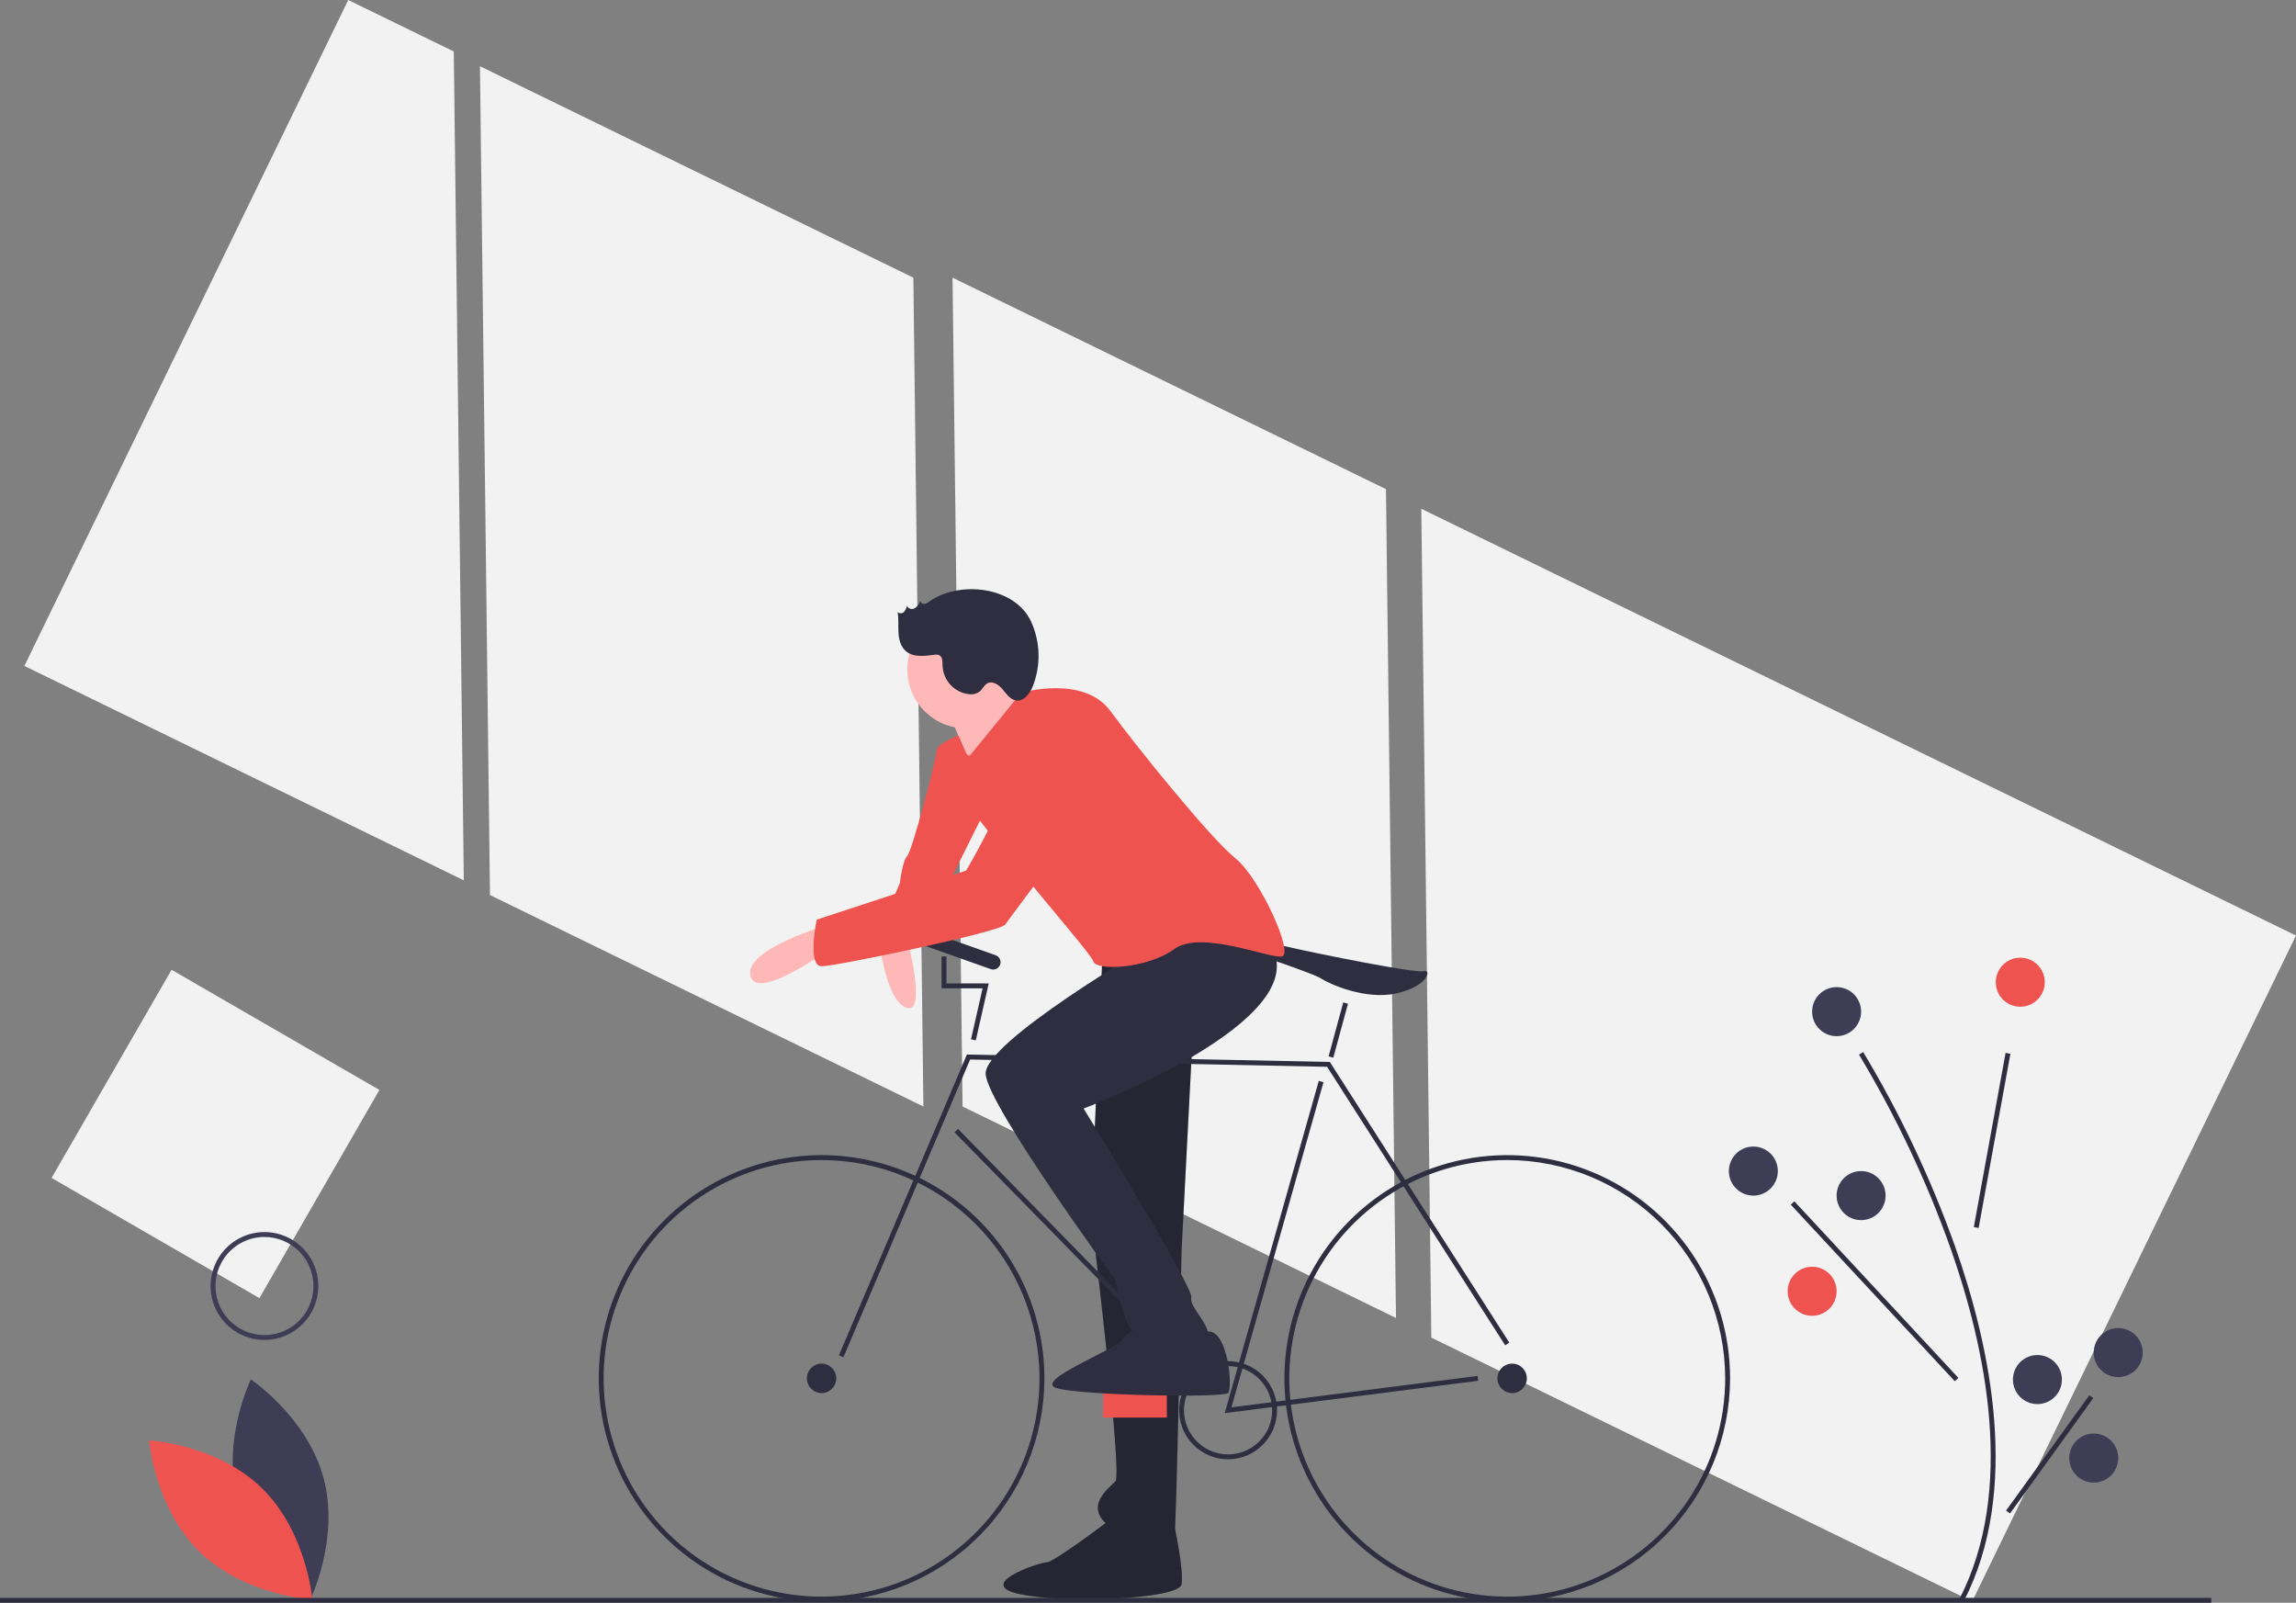 <svg width="619" height="432" viewBox="0 0 619 432" fill="none" xmlns="http://www.w3.org/2000/svg">
<rect x="0" y="0" width="619" height="432" fill="#808080" stroke="none"/>
<g clip-path="url(#clip0_606_1908)">
<path d="M129.394 17.846L132.098 241.248L248.946 298.245L246.242 74.843L129.394 17.846Z" fill="#F2F2F2"/>
<path d="M93.885 0L6.573 179.493L125.043 237.282L122.339 13.879L93.885 0Z" fill="#F2F2F2"/>
<path d="M619 252.158L383.181 137.129L385.885 360.531L531.688 431.651L619 252.158Z" fill="#F2F2F2"/>
<path d="M256.805 74.843L259.51 298.245L376.359 355.242L373.655 131.84L256.805 74.843Z" fill="#F2F2F2"/>
<path d="M297.419 253.169L294.118 327.214C294.118 327.214 302.701 397.292 300.72 399.275C298.74 401.258 293.458 405.225 297.419 409.853C301.381 414.481 315.905 417.786 316.565 415.142C317.225 412.497 318.546 337.13 318.546 337.13L323.167 247.88L297.419 253.169Z" fill="#2F2E41"/>
<path opacity="0.2" d="M297.419 253.169L294.118 327.214C294.118 327.214 302.701 397.292 300.72 399.275C298.74 401.258 293.458 405.225 297.419 409.853C301.381 414.481 315.905 417.786 316.565 415.142C317.225 412.497 318.546 337.13 318.546 337.13L323.167 247.88L297.419 253.169Z" fill="black"/>
<path d="M300.721 408.53C300.721 408.53 284.216 421.091 282.235 421.091C280.254 421.091 262.429 427.041 274.973 429.686C287.517 432.33 317.886 431.008 318.546 427.041C319.206 423.075 316.565 411.037 316.565 411.037L300.721 408.53Z" fill="#2F2E41"/>
<path opacity="0.2" d="M300.721 408.53C300.721 408.53 284.216 421.091 282.235 421.091C280.254 421.091 262.429 427.041 274.973 429.686C287.517 432.33 317.886 431.008 318.546 427.041C319.206 423.075 316.565 411.037 316.565 411.037L300.721 408.53Z" fill="black"/>
<path d="M259.788 197.636C259.788 197.636 252.526 200.28 252.526 202.264C252.526 204.247 245.924 229.369 244.604 230.691C243.283 232.014 242.623 237.964 242.623 237.964C242.623 237.964 236.021 253.169 237.341 253.169C238.662 253.169 249.885 250.525 250.545 253.169C251.206 255.814 256.487 236.641 256.487 236.641L267.71 214.164L259.788 197.636Z" fill="#EF5350"/>
<path d="M237.341 255.814C237.341 255.814 239.322 270.358 244.603 271.681C249.885 273.003 244.603 253.169 244.603 253.169L237.341 255.814Z" fill="#FFB8B8"/>
<path d="M254.507 189.702C254.507 189.702 258.468 198.297 260.448 202.925C262.429 207.552 280.915 191.025 280.915 191.025C280.915 191.025 271.012 183.752 271.012 180.447C271.012 177.141 254.507 189.702 254.507 189.702Z" fill="#FFB8B8"/>
<path d="M64.065 404.601C68.493 420.99 83.658 431.14 83.658 431.14C83.658 431.14 91.645 414.718 87.217 398.329C82.79 381.939 67.624 371.789 67.624 371.789C67.624 371.789 59.638 388.211 64.065 404.601Z" fill="#3F3D56"/>
<path d="M70.571 401.078C82.72 412.921 84.204 431.127 84.204 431.127C84.204 431.127 65.99 430.131 53.841 418.288C41.692 406.445 40.208 388.239 40.208 388.239C40.208 388.239 58.422 389.235 70.571 401.078Z" fill="#EF5350"/>
<path d="M221.497 431.67C209.614 431.67 197.999 428.141 188.119 421.531C178.239 414.92 170.539 405.524 165.992 394.531C161.444 383.538 160.255 371.442 162.573 359.772C164.891 348.101 170.613 337.382 179.015 328.968C187.417 320.554 198.122 314.825 209.776 312.503C221.43 310.182 233.51 311.373 244.487 315.927C255.465 320.48 264.848 328.191 271.45 338.085C278.051 347.978 281.575 359.61 281.575 371.508C281.557 387.459 275.221 402.75 263.958 414.029C252.695 425.307 237.425 431.652 221.497 431.67ZM221.497 312.669C209.875 312.669 198.515 316.12 188.853 322.586C179.19 329.051 171.659 338.24 167.212 348.992C162.764 359.743 161.601 371.574 163.868 382.987C166.135 394.401 171.731 404.885 179.949 413.114C188.166 421.343 198.636 426.946 210.034 429.217C221.431 431.487 233.246 430.322 243.982 425.869C254.719 421.415 263.895 413.874 270.352 404.198C276.808 394.522 280.254 383.146 280.254 371.508C280.237 355.909 274.041 340.953 263.025 329.922C252.01 318.892 237.075 312.687 221.497 312.669Z" fill="#2F2E41"/>
<path d="M406.352 431.67C394.47 431.67 382.854 428.141 372.975 421.531C363.095 414.92 355.395 405.524 350.847 394.531C346.3 383.538 345.11 371.442 347.429 359.772C349.747 348.101 355.469 337.382 363.871 328.968C372.273 320.554 382.978 314.825 394.632 312.503C406.286 310.182 418.365 311.373 429.343 315.927C440.321 320.48 449.704 328.191 456.305 338.085C462.907 347.978 466.43 359.61 466.43 371.508C466.412 387.459 460.077 402.75 448.814 414.029C437.551 425.307 422.28 431.652 406.352 431.67ZM406.352 312.669C394.731 312.669 383.371 316.12 373.708 322.586C364.046 329.051 356.514 338.24 352.067 348.992C347.62 359.743 346.456 371.574 348.724 382.987C350.991 394.401 356.587 404.885 364.804 413.114C373.022 421.343 383.491 426.946 394.889 429.217C406.287 431.487 418.101 430.322 428.838 425.869C439.574 421.415 448.751 413.874 455.207 404.198C461.664 394.522 465.11 383.146 465.11 371.508C465.092 355.909 458.896 340.953 447.881 329.922C436.865 318.892 421.93 312.687 406.352 312.669Z" fill="#2F2E41"/>
<path d="M221.497 375.475C223.684 375.475 225.458 373.699 225.458 371.508C225.458 369.317 223.684 367.542 221.497 367.542C219.309 367.542 217.535 369.317 217.535 371.508C217.535 373.699 219.309 375.475 221.497 375.475Z" fill="#2F2E41"/>
<path d="M407.673 375.475C409.86 375.475 411.634 373.699 411.634 371.508C411.634 369.317 409.86 367.542 407.673 367.542C405.485 367.542 403.711 369.317 403.711 371.508C403.711 373.699 405.485 375.475 407.673 375.475Z" fill="#2F2E41"/>
<path d="M227.386 365.818L226.171 365.299L260.676 284.232L358.524 286.232L358.714 286.529L406.908 361.896L405.796 362.609L357.791 287.54L261.541 285.573L227.386 365.818Z" fill="#2F2E41"/>
<path d="M330.182 380.885L355.542 291.333L356.812 291.694L331.997 379.32L398.347 370.852L398.513 372.164L330.182 380.885Z" fill="#2F2E41"/>
<path d="M258.279 304.273L257.336 305.199L325.337 374.615L326.279 373.69L258.279 304.273Z" fill="#2F2E41"/>
<path d="M362.139 270.183L358.184 284.729L359.458 285.077L363.413 270.531L362.139 270.183Z" fill="#2F2E41"/>
<path d="M263.073 280.421L261.785 280.128L264.903 266.392H253.846V257.797H255.167V265.07H266.557L263.073 280.421Z" fill="#2F2E41"/>
<path d="M338.352 257.136C338.352 257.136 338.352 253.169 346.934 255.153C355.517 257.136 381.925 262.425 383.906 261.764C385.886 261.102 385.226 265.73 376.643 267.714C368.061 269.697 358.158 265.069 356.177 263.747C354.197 262.425 338.352 257.136 338.352 257.136Z" fill="#2F2E41"/>
<path d="M314.585 375.475H297.419V382.086H314.585V375.475Z" fill="#EF5350"/>
<path d="M331.09 393.325C328.478 393.325 325.925 392.549 323.754 391.096C321.583 389.644 319.89 387.579 318.891 385.163C317.891 382.746 317.63 380.088 318.139 377.523C318.649 374.958 319.907 372.602 321.753 370.753C323.6 368.904 325.952 367.645 328.514 367.134C331.075 366.624 333.73 366.886 336.143 367.887C338.555 368.888 340.618 370.582 342.068 372.757C343.519 374.931 344.294 377.487 344.294 380.103C344.29 383.608 342.897 386.969 340.422 389.448C337.947 391.927 334.59 393.321 331.09 393.325ZM331.09 368.203C328.739 368.203 326.442 368.901 324.488 370.208C322.533 371.516 321.01 373.374 320.111 375.549C319.211 377.723 318.976 380.116 319.434 382.424C319.893 384.733 321.025 386.853 322.687 388.517C324.349 390.181 326.466 391.315 328.771 391.774C331.077 392.233 333.466 391.997 335.637 391.097C337.809 390.196 339.665 388.671 340.971 386.714C342.276 384.757 342.973 382.456 342.973 380.103C342.97 376.948 341.716 373.923 339.489 371.692C337.261 369.461 334.24 368.206 331.09 368.203Z" fill="#2F2E41"/>
<path d="M260.448 196.313C269.199 196.313 276.293 189.21 276.293 180.447C276.293 171.684 269.199 164.58 260.448 164.58C251.697 164.58 244.604 171.684 244.604 180.447C244.604 189.21 251.697 196.313 260.448 196.313Z" fill="#FFB8B8"/>
<path d="M310.624 254.491C310.624 254.491 265.07 280.936 265.73 289.53C266.39 298.125 300.721 345.064 300.721 345.064C300.721 345.064 303.361 358.947 306.002 358.947C308.643 358.947 325.148 364.897 325.808 360.93C326.468 356.964 320.526 352.336 321.187 349.692C321.847 347.047 292.138 298.786 292.138 298.786C292.138 298.786 355.72 274.986 342.414 254.491C329.109 233.997 310.624 254.491 310.624 254.491Z" fill="#2F2E41"/>
<path d="M311.944 356.303C311.944 356.303 304.021 358.286 302.701 360.931C301.381 363.575 278.274 372.169 284.876 374.153C291.478 376.136 329.769 376.797 331.09 375.475C332.41 374.153 331.09 358.807 325.808 358.877C320.526 358.947 314.585 360.931 311.944 356.303Z" fill="#2F2E41"/>
<path d="M260.448 204.908L275.303 186.727C275.303 186.727 292.138 181.769 299.4 191.686C306.662 201.602 326.468 226.064 333.07 231.352C339.672 236.641 348.915 257.136 345.614 257.797C342.313 258.458 323.827 250.525 316.565 255.814C309.303 261.102 295.439 261.764 294.779 259.119C294.119 256.475 254.507 212.18 254.507 206.23C254.507 200.28 258.728 199.003 258.728 199.003L260.448 204.908Z" fill="#EF5350"/>
<path d="M268.427 257.47L248.509 250.418C247.477 250.053 246.346 250.594 245.981 251.627C245.617 252.659 246.157 253.793 247.188 254.158L267.106 261.209C268.138 261.575 269.269 261.033 269.634 260.001C269.999 258.968 269.458 257.835 268.427 257.47Z" fill="#2F2E41"/>
<path d="M223.477 249.203C223.477 249.203 200.37 255.814 202.351 263.086C204.331 270.358 225.458 254.492 225.458 254.492L223.477 249.203Z" fill="#FFB8B8"/>
<path d="M283.555 191.686C283.555 191.686 274.313 199.619 272.332 208.875C270.351 218.13 260.448 234.658 260.448 234.658L220.176 247.88C220.176 247.88 217.535 260.441 221.497 260.441C225.458 260.441 269.691 251.186 271.012 249.202C272.332 247.219 300.72 209.536 300.72 209.536C300.72 209.536 303.361 189.041 283.555 191.686Z" fill="#EF5350"/>
<path d="M250.607 162.082C250.217 162.419 249.749 162.654 249.246 162.766C248.994 162.811 248.734 162.754 248.523 162.608C248.312 162.462 248.168 162.238 248.121 161.985C247.83 162.794 247.289 163.489 246.577 163.968C245.821 164.363 244.652 164.032 244.543 163.185C244.433 163.828 244.149 164.429 243.722 164.921C243.499 165.157 243.193 165.295 242.869 165.306C242.545 165.317 242.23 165.2 241.993 164.979C242.324 166.791 242.119 168.654 242.223 170.493C242.327 172.332 242.817 174.282 244.204 175.491C246.228 177.255 249.271 176.819 251.932 176.485C252.335 176.401 252.752 176.423 253.143 176.552C254.14 176.977 254.095 178.366 254.108 179.451C254.189 181.354 254.942 183.167 256.231 184.567C257.521 185.967 259.264 186.865 261.152 187.1C262.208 187.263 263.286 187 264.149 186.368C264.905 185.726 265.291 184.681 266.157 184.199C267.565 183.415 269.273 184.558 270.303 185.799C271.333 187.041 272.348 188.567 273.944 188.794C276.054 189.095 277.661 186.942 278.449 184.959C279.537 182.18 280.058 179.211 279.982 176.227C279.906 173.243 279.234 170.305 278.005 167.585C273.6 157.968 258.549 156.447 250.607 162.082Z" fill="#2F2E41"/>
<path d="M529.406 431.642L528.232 431.035C543.471 401.534 535.322 363.222 525.804 336.277C519.34 318.166 511.096 300.743 501.193 284.264L502.309 283.558C512.264 300.12 520.551 317.632 527.048 335.835C536.654 363.027 544.86 401.721 529.406 431.642Z" fill="#2F2E41"/>
<path d="M540.707 283.794L532.141 330.736L533.44 330.974L542.005 284.032L540.707 283.794Z" fill="#2F2E41"/>
<path d="M483.749 323.788L482.782 324.689L527.015 372.29L527.982 371.389L483.749 323.788Z" fill="#2F2E41"/>
<path d="M563.269 376.075L540.833 407.155L541.903 407.93L564.34 376.85L563.269 376.075Z" fill="#2F2E41"/>
<path d="M544.664 271.35C548.31 271.35 551.266 268.39 551.266 264.739C551.266 261.087 548.31 258.127 544.664 258.127C541.018 258.127 538.062 261.087 538.062 264.739C538.062 268.39 541.018 271.35 544.664 271.35Z" fill="#EF5350"/>
<path d="M472.702 322.255C476.349 322.255 479.304 319.296 479.304 315.644C479.304 311.993 476.349 309.033 472.702 309.033C469.056 309.033 466.1 311.993 466.1 315.644C466.1 319.296 469.056 322.255 472.702 322.255Z" fill="#3F3D56"/>
<path d="M501.751 328.866C505.397 328.866 508.353 325.906 508.353 322.255C508.353 318.604 505.397 315.644 501.751 315.644C498.105 315.644 495.149 318.604 495.149 322.255C495.149 325.906 498.105 328.866 501.751 328.866Z" fill="#3F3D56"/>
<path d="M488.547 354.65C492.193 354.65 495.149 351.69 495.149 348.039C495.149 344.388 492.193 341.428 488.547 341.428C484.901 341.428 481.945 344.388 481.945 348.039C481.945 351.69 484.901 354.65 488.547 354.65Z" fill="#EF5350"/>
<path d="M571.072 371.178C574.718 371.178 577.674 368.218 577.674 364.567C577.674 360.915 574.718 357.956 571.072 357.956C567.426 357.956 564.47 360.915 564.47 364.567C564.47 368.218 567.426 371.178 571.072 371.178Z" fill="#3F3D56"/>
<path d="M549.285 378.45C552.932 378.45 555.887 375.49 555.887 371.839C555.887 368.187 552.932 365.228 549.285 365.228C545.639 365.228 542.683 368.187 542.683 371.839C542.683 375.49 545.639 378.45 549.285 378.45Z" fill="#3F3D56"/>
<path d="M564.47 399.606C568.116 399.606 571.072 396.646 571.072 392.994C571.072 389.343 568.116 386.383 564.47 386.383C560.824 386.383 557.868 389.343 557.868 392.994C557.868 396.646 560.824 399.606 564.47 399.606Z" fill="#3F3D56"/>
<path d="M495.149 279.283C498.795 279.283 501.751 276.323 501.751 272.672C501.751 269.021 498.795 266.061 495.149 266.061C491.503 266.061 488.547 269.021 488.547 272.672C488.547 276.323 491.503 279.283 495.149 279.283Z" fill="#3F3D56"/>
<path d="M596.159 430.678H0V432H596.159V430.678Z" fill="#2F2E41"/>
<path d="M102.288 293.779L46.257 261.385L13.907 317.494L69.938 349.888L102.288 293.779Z" fill="#F2F2F2"/>
<path d="M71.302 361.17C68.429 361.17 65.621 360.317 63.232 358.719C60.844 357.121 58.982 354.849 57.883 352.191C56.783 349.534 56.496 346.609 57.056 343.788C57.617 340.967 59 338.375 61.031 336.341C63.062 334.307 65.65 332.922 68.468 332.361C71.285 331.799 74.206 332.087 76.86 333.188C79.514 334.289 81.782 336.153 83.378 338.545C84.974 340.937 85.826 343.749 85.826 346.626C85.822 350.482 84.29 354.179 81.567 356.905C78.844 359.632 75.152 361.166 71.302 361.17ZM71.302 333.403C68.69 333.403 66.137 334.179 63.966 335.632C61.794 337.085 60.102 339.15 59.103 341.566C58.103 343.982 57.842 346.64 58.351 349.205C58.861 351.77 60.118 354.126 61.965 355.975C63.812 357.824 66.164 359.084 68.725 359.594C71.287 360.104 73.942 359.842 76.354 358.841C78.767 357.841 80.829 356.146 82.28 353.971C83.731 351.797 84.505 349.241 84.505 346.626C84.502 343.12 83.109 339.759 80.634 337.28C78.158 334.801 74.802 333.407 71.302 333.403Z" fill="#3F3D56"/>
</g>
<defs>
<clipPath id="clip0_606_1908">
<rect width="619" height="432" fill="white"/>
</clipPath>
</defs>
</svg>
